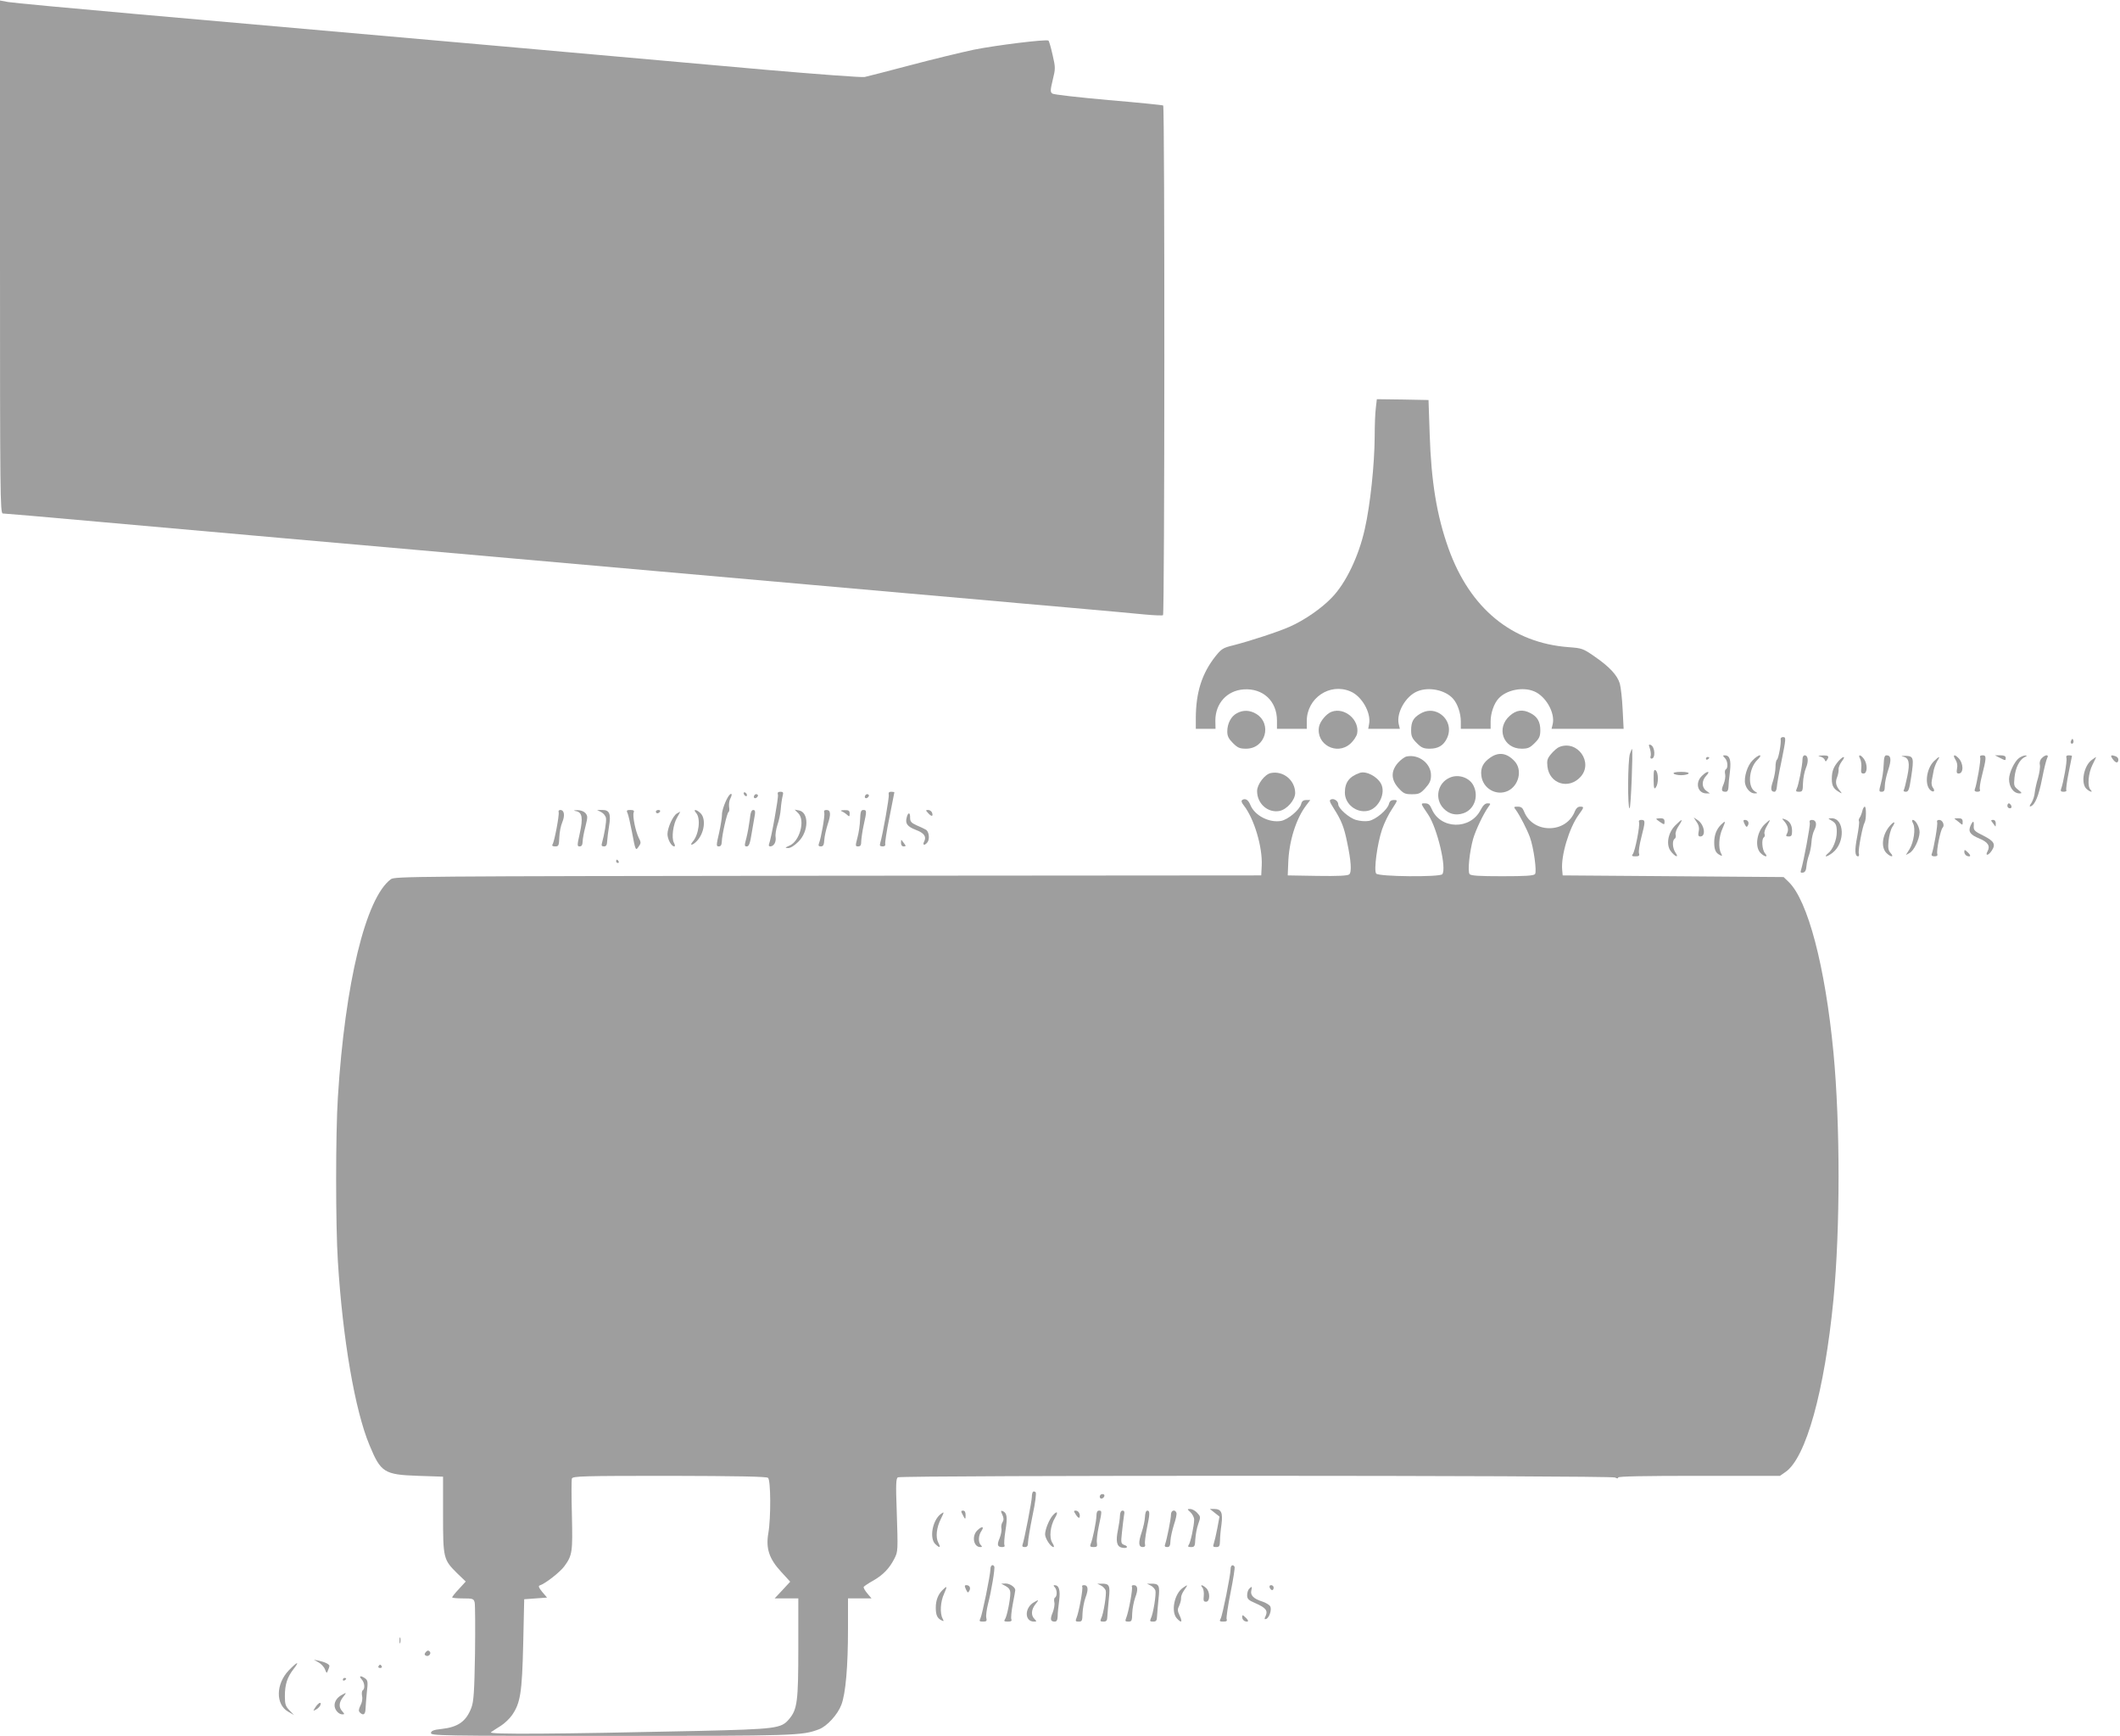 <?xml version="1.0" standalone="no"?>
<!DOCTYPE svg PUBLIC "-//W3C//DTD SVG 20010904//EN"
 "http://www.w3.org/TR/2001/REC-SVG-20010904/DTD/svg10.dtd">
<svg version="1.0" xmlns="http://www.w3.org/2000/svg"
 width="1280pt" height="1048pt" viewBox="0 0 1280 1048"
 preserveAspectRatio="xMidYMid meet">
<g transform="translate(0,1048) scale(0.1,-0.1)"
fill="#9e9e9e" stroke="none">
<path d="M0 8929 c0 -1433 1 -1549 17 -1549 9 0 268 -22 577 -50 309 -27 815
-72 1126 -100 311 -27 669 -59 795 -70 127 -11 381 -34 565 -50 184 -16 592
-52 905 -80 314 -28 721 -64 905 -80 184 -16 439 -39 565 -50 127 -11 331 -29
455 -40 124 -11 378 -34 565 -50 187 -17 385 -34 439 -40 55 -5 103 -7 108 -4
10 6 11 3071 1 3077 -5 3 -154 18 -332 33 -178 16 -330 33 -337 39 -13 9 -13
20 2 82 17 69 17 75 -1 153 -10 44 -21 83 -25 85 -15 9 -315 -28 -450 -55 -80
-17 -253 -59 -385 -94 -133 -35 -256 -67 -275 -71 -19 -3 -289 17 -600 44
-839 75 -973 87 -1585 141 -1097 97 -1469 130 -2200 194 -407 36 -761 69 -787
74 l-48 9 0 -1548z"/>
<path d="M8307 8018 c-4 -29 -7 -107 -7 -173 -1 -166 -26 -411 -60 -560 -36
-162 -114 -326 -199 -413 -62 -65 -166 -137 -255 -176 -67 -30 -242 -87 -340
-112 -62 -15 -71 -21 -108 -67 -81 -103 -117 -216 -118 -369 l0 -68 59 0 60 0
-1 50 c0 103 70 181 171 188 116 8 201 -70 201 -188 l0 -50 90 0 90 0 0 47 c0
138 138 232 263 179 69 -28 127 -130 113 -198 l-5 -28 95 0 96 0 -7 29 c-15
68 42 168 112 197 68 29 168 9 215 -43 28 -30 48 -89 48 -138 l0 -45 90 0 90
0 0 45 c0 49 20 108 48 138 47 52 147 72 215 43 70 -29 127 -129 112 -197 l-7
-29 218 0 217 0 -6 118 c-3 64 -11 134 -17 155 -15 51 -64 103 -153 164 -69
48 -76 50 -157 56 -341 26 -594 233 -724 595 -71 198 -105 405 -114 692 l-7
205 -156 3 -156 2 -6 -52z"/>
<path d="M7468 6174 c-35 -18 -58 -62 -58 -110 0 -28 8 -44 34 -70 29 -29 41
-34 80 -34 116 0 159 149 61 210 -38 23 -79 25 -117 4z"/>
<path d="M8040 6183 c-31 -11 -70 -58 -76 -90 -20 -107 107 -176 189 -103 19
17 37 44 41 61 16 82 -75 161 -154 132z"/>
<path d="M8573 6170 c-40 -24 -53 -48 -53 -100 0 -34 6 -48 34 -76 28 -28 41
-34 78 -34 50 0 82 18 103 60 29 57 10 121 -45 154 -37 21 -78 20 -117 -4z"/>
<path d="M9116 6159 c-85 -74 -40 -199 71 -199 38 0 50 5 79 34 28 28 34 41
34 78 0 50 -18 82 -60 103 -46 24 -85 19 -124 -16z"/>
<path d="M10751 6018 c5 -23 -13 -118 -22 -124 -5 -3 -9 -23 -9 -44 0 -22 -7
-60 -15 -85 -16 -47 -14 -65 9 -65 7 0 13 12 14 28 1 15 12 83 27 151 29 145
30 151 10 151 -9 0 -15 -6 -14 -12z"/>
<path d="M12506 6011 c-4 -7 -5 -15 -2 -18 9 -9 19 4 14 18 -4 11 -6 11 -12 0z"/>
<path d="M9962 5959 c5 -16 7 -36 4 -44 -3 -8 -1 -15 5 -15 26 0 22 73 -5 83
-12 5 -13 1 -4 -24z"/>
<path d="M9414 5970 c-11 -4 -33 -23 -48 -41 -24 -28 -27 -40 -23 -77 12 -104
128 -141 200 -62 79 87 -19 225 -129 180z"/>
<path d="M9841 5929 c-13 -39 -15 -329 -2 -329 8 0 21 343 15 358 -1 2 -7 -11
-13 -29z"/>
<path d="M8999 5907 c-44 -30 -61 -63 -55 -110 9 -78 91 -124 160 -92 67 32
89 127 41 179 -46 50 -95 58 -146 23z"/>
<path d="M8493 5913 c-12 -2 -36 -20 -53 -39 -43 -50 -42 -101 4 -152 30 -33
40 -37 81 -37 41 0 51 4 81 37 27 30 34 46 34 78 0 71 -74 128 -147 113z"/>
<path d="M10414 5904 c18 -17 21 -60 6 -69 -6 -3 -7 -17 -4 -29 3 -13 -1 -39
-9 -59 -16 -37 -14 -47 12 -47 11 0 16 9 17 28 0 15 4 57 9 94 8 70 -1 98 -32
98 -12 0 -12 -3 1 -16z"/>
<path d="M10582 5890 c-32 -31 -54 -103 -45 -143 8 -32 33 -57 57 -57 19 1 20
1 3 11 -47 27 -39 139 13 191 17 16 23 28 15 28 -7 0 -27 -13 -43 -30z"/>
<path d="M10883 5896 c0 -35 -24 -158 -35 -178 -7 -15 -4 -18 14 -18 21 0 23
5 24 53 1 29 9 70 18 91 17 41 13 76 -8 76 -8 0 -13 -11 -13 -24z"/>
<path d="M10988 5913 c13 -3 26 -11 29 -20 5 -12 7 -12 14 -1 15 23 10 28 -28
27 -25 -1 -30 -3 -15 -6z"/>
<path d="M11231 5899 c6 -12 9 -37 7 -55 -3 -28 -1 -34 14 -34 23 0 25 56 2
88 -20 28 -39 29 -23 1z"/>
<path d="M11373 5862 c-1 -31 -8 -81 -16 -109 -13 -50 -13 -53 4 -53 15 0 19
8 19 35 0 20 9 62 20 95 21 62 18 90 -9 90 -13 0 -16 -12 -18 -58z"/>
<path d="M11488 5913 c38 -8 45 -36 28 -119 -9 -42 -18 -80 -22 -85 -3 -5 3
-9 13 -9 16 0 21 13 32 88 18 118 15 127 -34 129 -22 0 -30 -1 -17 -4z"/>
<path d="M11806 5895 c11 -17 14 -36 10 -55 -4 -23 -2 -30 10 -30 31 0 30 63
-2 94 -24 25 -36 19 -18 -9z"/>
<path d="M11956 5906 c5 -13 -20 -159 -33 -193 -3 -8 3 -13 16 -13 13 0 19 5
15 14 -3 7 2 42 11 77 29 114 30 129 6 129 -14 0 -19 -5 -15 -14z"/>
<path d="M12074 5905 c35 -18 36 -18 36 0 0 10 -10 15 -32 15 l-33 0 29 -15z"/>
<path d="M12191 5904 c-28 -20 -60 -88 -61 -127 0 -49 27 -87 64 -87 16 0 14
4 -9 22 -25 20 -27 25 -22 74 6 60 30 107 61 123 15 6 16 10 6 10 -9 1 -26 -6
-39 -15z"/>
<path d="M12327 5902 c-10 -10 -14 -27 -11 -39 3 -12 -2 -48 -11 -80 -10 -32
-18 -72 -20 -90 -1 -17 -10 -44 -19 -59 -13 -18 -14 -25 -5 -22 26 9 49 65 69
169 11 57 25 112 30 122 14 23 -11 23 -33 -1z"/>
<path d="M12477 5902 c4 -18 -19 -150 -33 -186 -4 -12 0 -16 16 -16 11 0 19 4
16 9 -3 5 3 53 14 106 11 54 20 99 20 101 0 2 -9 4 -19 4 -14 0 -18 -5 -14
-18z"/>
<path d="M12757 5896 c18 -25 33 -25 33 -1 0 7 -7 16 -16 19 -30 11 -35 6 -17
-18z"/>
<path d="M10300 5899 c0 -5 5 -7 10 -4 6 3 10 8 10 11 0 2 -4 4 -10 4 -5 0
-10 -5 -10 -11z"/>
<path d="M11103 5888 c-32 -36 -43 -63 -43 -111 0 -43 11 -61 50 -82 12 -7 12
-5 -1 11 -25 30 -29 52 -17 82 6 15 10 36 9 48 -1 11 8 32 19 47 26 33 12 36
-17 5z"/>
<path d="M11676 5884 c-46 -47 -57 -144 -20 -175 19 -16 30 -4 14 16 -7 9 -10
27 -6 45 3 16 9 45 12 63 4 17 14 42 22 55 19 29 11 28 -22 -4z"/>
<path d="M12632 5894 c-51 -35 -71 -143 -34 -177 21 -19 42 -23 24 -5 -20 20
-14 100 12 151 13 26 23 47 22 47 -1 0 -12 -7 -24 -16z"/>
<path d="M9984 5775 c1 -55 3 -63 14 -48 16 22 16 88 -1 102 -11 8 -13 -2 -13
-54z"/>
<path d="M7673 5813 c-36 -7 -83 -68 -83 -109 0 -76 65 -133 135 -120 45 9 95
66 95 109 -1 77 -72 135 -147 120z"/>
<path d="M8210 5814 c-63 -22 -90 -57 -90 -119 0 -70 70 -125 139 -110 65 14
110 107 79 164 -24 44 -90 78 -128 65z"/>
<path d="M10105 5810 c3 -5 24 -10 45 -10 21 0 42 5 45 10 4 6 -13 10 -45 10
-32 0 -49 -4 -45 -10z"/>
<path d="M10275 5795 c-42 -41 -25 -105 28 -105 l21 0 -22 16 c-28 20 -29 61
0 91 29 31 4 30 -27 -2z"/>
<path d="M8753 5785 c-74 -32 -93 -128 -37 -186 33 -34 73 -44 119 -29 64 21
94 98 63 164 -23 51 -92 75 -145 51z"/>
<path d="M4490 5691 c0 -5 5 -13 10 -16 6 -3 10 -2 10 4 0 5 -4 13 -10 16 -5
3 -10 2 -10 -4z"/>
<path d="M4697 5681 c4 -16 -40 -262 -54 -298 -3 -7 0 -13 7 -13 22 0 37 26
33 55 -3 17 3 50 11 75 9 25 18 68 20 95 2 28 7 62 11 78 6 23 4 27 -13 27
-15 0 -19 -5 -15 -19z"/>
<path d="M5366 5682 c4 -14 -36 -240 -52 -294 -4 -13 0 -18 15 -18 12 0 18 5
16 13 -3 7 8 79 25 161 16 82 30 151 30 153 0 1 -9 3 -19 3 -13 0 -18 -5 -15
-18z"/>
<path d="M4402 5678 c-19 -24 -45 -93 -43 -118 0 -14 -7 -62 -17 -107 -18 -77
-18 -83 -2 -83 12 0 17 9 18 28 1 42 32 177 41 180 4 1 6 15 3 31 -2 16 1 39
8 51 13 25 8 37 -8 18z"/>
<path d="M4555 5679 c-10 -15 3 -25 16 -12 7 7 7 13 1 17 -6 3 -14 1 -17 -5z"/>
<path d="M5225 5679 c-10 -15 3 -25 16 -12 7 7 7 13 1 17 -6 3 -14 1 -17 -5z"/>
<path d="M7501 5651 c-8 -6 -6 -15 9 -34 62 -79 113 -250 108 -361 l-3 -61
-2615 -2 c-2523 -3 -2616 -4 -2640 -21 -152 -112 -277 -627 -320 -1317 -14
-219 -14 -771 0 -990 29 -469 103 -900 191 -1110 68 -165 89 -178 294 -185
l150 -5 0 -230 c0 -264 2 -271 87 -355 l50 -48 -41 -45 c-23 -24 -41 -47 -41
-51 0 -3 29 -6 65 -6 61 0 65 -2 71 -25 3 -14 4 -152 2 -308 -4 -232 -8 -290
-22 -327 -31 -82 -80 -117 -179 -128 -48 -5 -63 -11 -65 -24 -3 -17 54 -18
1080 -18 1118 0 1161 1 1263 40 48 18 113 89 135 148 26 68 40 230 40 460 l0
182 71 0 71 0 -26 31 c-14 17 -24 34 -21 39 3 4 29 22 58 38 58 33 97 73 127
132 22 44 22 45 14 294 -6 155 -4 190 7 197 21 13 4306 12 4330 -1 13 -7 19
-7 19 0 0 7 158 10 489 10 l488 0 33 23 c124 85 236 488 290 1042 41 432 41
1054 0 1490 -50 521 -155 920 -271 1031 l-30 29 -667 5 -667 5 -3 34 c-8 85
42 252 99 331 34 47 35 50 9 50 -13 0 -24 -10 -31 -27 -24 -63 -83 -103 -154
-103 -71 0 -130 40 -154 103 -8 20 -17 27 -37 27 -26 0 -26 -1 -10 -22 24 -34
66 -116 83 -162 23 -63 43 -209 31 -223 -8 -10 -60 -13 -198 -13 -138 0 -190
3 -197 13 -13 15 0 138 22 215 17 55 60 146 91 190 16 21 15 22 -5 22 -14 0
-27 -12 -41 -39 -62 -123 -244 -119 -296 6 -11 25 -20 33 -40 33 -28 0 -28 2
19 -68 55 -82 113 -326 85 -360 -16 -18 -383 -15 -399 4 -15 19 6 180 36 268
13 38 40 93 60 122 35 54 35 54 11 54 -17 0 -26 -7 -30 -24 -9 -35 -79 -94
-121 -102 -22 -4 -54 -1 -78 6 -42 12 -107 70 -107 94 0 20 -25 37 -43 30 -13
-5 -10 -14 18 -58 44 -69 60 -110 78 -198 25 -117 29 -184 13 -197 -9 -8 -69
-11 -192 -9 l-179 3 3 74 c4 131 47 268 108 348 l25 33 -24 0 c-18 0 -27 -7
-31 -24 -9 -35 -79 -94 -121 -102 -71 -13 -159 32 -185 95 -13 32 -30 43 -49
32z m-2864 -4093 c17 -13 18 -243 2 -334 -16 -92 5 -155 77 -233 l55 -60 -47
-51 -47 -50 72 0 71 0 0 -298 c0 -324 -6 -372 -56 -431 -47 -56 -77 -60 -549
-71 -857 -19 -1272 -22 -1251 -8 10 7 37 25 60 39 22 14 53 43 68 65 50 73 60
134 67 429 l6 270 69 5 69 5 -29 34 c-20 24 -25 36 -16 39 35 11 125 82 150
117 48 66 50 86 45 308 -3 113 -3 212 0 221 6 14 64 16 589 16 402 -1 586 -4
595 -12z"/>
<path d="M12120 5615 c0 -8 7 -15 15 -15 9 0 12 6 9 15 -4 8 -10 15 -15 15 -5
0 -9 -7 -9 -15z"/>
<path d="M11244 5583 c-4 -16 -11 -33 -16 -40 -5 -7 -7 -16 -4 -21 3 -5 -2
-47 -11 -94 -16 -82 -14 -118 6 -118 5 0 7 8 4 18 -5 20 23 167 35 186 10 16
11 96 1 96 -5 0 -12 -12 -15 -27z"/>
<path d="M3373 5577 c5 -15 -25 -176 -37 -195 -5 -8 1 -12 16 -12 21 0 23 5
25 55 1 30 9 71 18 91 17 41 12 74 -12 74 -8 0 -13 -6 -10 -13z"/>
<path d="M3478 5583 c37 -7 43 -41 23 -132 -17 -76 -17 -81 -1 -81 12 0 17 9
18 30 0 16 8 57 17 91 14 57 14 63 -1 81 -11 11 -29 17 -48 17 -24 -1 -26 -3
-8 -6z"/>
<path d="M3630 5577 c14 -7 27 -23 29 -37 3 -22 -10 -98 -25 -152 -4 -13 0
-18 13 -18 13 0 18 8 19 33 1 17 6 57 11 88 13 75 3 99 -39 99 l-33 0 25 -13z"/>
<path d="M3790 5568 c5 -13 16 -61 25 -108 22 -117 23 -118 41 -91 15 21 15
25 0 54 -19 40 -38 131 -30 152 5 11 -1 15 -20 15 -23 0 -25 -3 -16 -22z"/>
<path d="M3960 5580 c0 -5 4 -10 9 -10 6 0 13 5 16 10 3 6 -1 10 -9 10 -9 0
-16 -4 -16 -10z"/>
<path d="M4203 5572 c29 -32 17 -131 -21 -174 -22 -26 1 -22 26 5 45 48 56
133 22 167 -25 25 -49 27 -27 2z"/>
<path d="M4527 5533 c-4 -32 -13 -82 -20 -110 -13 -48 -13 -53 2 -53 13 0 20
18 30 83 8 45 16 94 19 110 3 19 0 27 -10 27 -11 0 -17 -16 -21 -57z"/>
<path d="M4820 5570 c43 -43 8 -169 -53 -195 -29 -13 -29 -14 -8 -15 14 0 38
15 61 38 65 64 65 181 1 190 l-23 4 22 -22z"/>
<path d="M4977 5572 c4 -18 -19 -150 -33 -186 -4 -11 -1 -16 12 -16 15 0 19 9
21 40 1 21 11 63 20 92 21 62 19 88 -7 88 -13 0 -17 -5 -13 -18z"/>
<path d="M5080 5583 c8 -3 23 -12 33 -21 15 -14 17 -13 17 6 0 18 -6 22 -32
21 -18 0 -26 -3 -18 -6z"/>
<path d="M5193 5532 c-1 -31 -8 -81 -16 -109 -13 -50 -13 -53 4 -53 15 0 19 8
19 33 1 17 7 61 15 97 19 84 18 90 -2 90 -15 0 -18 -10 -20 -58z"/>
<path d="M5605 5570 c20 -22 31 -20 22 5 -4 8 -14 15 -23 15 -16 0 -16 -2 1
-20z"/>
<path d="M4087 5569 c-24 -14 -56 -85 -57 -124 0 -32 24 -75 41 -75 6 0 5 9
-2 22 -16 29 -5 112 20 154 11 19 19 34 18 34 -1 0 -10 -5 -20 -11z"/>
<path d="M5474 5543 c-9 -35 4 -53 55 -73 51 -19 66 -41 51 -70 -12 -23 2 -27
19 -6 16 19 10 67 -9 77 -8 5 -33 17 -55 26 -33 15 -40 23 -40 46 1 35 -13 35
-21 0z"/>
<path d="M10000 5536 c0 -2 11 -11 25 -20 24 -16 25 -16 25 4 0 15 -7 20 -25
20 -14 0 -25 -2 -25 -4z"/>
<path d="M10244 5517 c13 -18 17 -37 12 -57 -4 -23 -2 -30 10 -30 36 0 25 72
-16 99 l-24 16 18 -28z"/>
<path d="M10772 5523 c23 -27 29 -52 18 -74 -9 -16 -7 -19 10 -19 16 0 20 6
20 33 0 37 -15 61 -44 71 -18 6 -19 5 -4 -11z"/>
<path d="M11055 5528 c29 -16 35 -28 35 -71 0 -47 -24 -107 -53 -129 -12 -10
-17 -18 -11 -18 6 0 24 10 39 22 77 60 72 209 -7 208 -22 -1 -22 -1 -3 -12z"/>
<path d="M11801 5537 c2 -1 14 -11 27 -21 22 -19 22 -19 22 2 0 17 -6 22 -27
22 -14 0 -24 -1 -22 -3z"/>
<path d="M9896 5516 c7 -18 -24 -177 -38 -193 -8 -10 -4 -13 16 -13 22 0 26 4
22 18 -4 10 3 54 14 97 25 97 25 105 0 105 -13 0 -17 -5 -14 -14z"/>
<path d="M10115 5497 c-44 -44 -57 -116 -28 -155 25 -34 53 -44 30 -11 -19 27
-22 74 -6 85 6 3 9 15 6 25 -3 11 6 35 19 54 29 44 22 45 -21 2z"/>
<path d="M10533 5506 c10 -20 14 -22 20 -10 10 17 1 34 -18 34 -10 0 -11 -5
-2 -24z"/>
<path d="M10656 5505 c-49 -46 -63 -138 -26 -175 25 -25 49 -27 27 -2 -18 20
-23 87 -7 97 5 3 7 12 4 20 -4 8 3 31 15 50 24 42 23 43 -13 10z"/>
<path d="M10927 5512 c4 -15 -37 -233 -53 -285 -5 -14 -1 -18 12 -15 13 2 19
14 21 40 2 21 9 50 15 65 6 16 13 49 15 76 1 26 9 60 18 77 17 33 11 60 -15
60 -12 0 -17 -6 -13 -18z"/>
<path d="M11551 5508 c16 -30 4 -112 -22 -155 l-22 -35 22 12 c27 14 60 83 61
125 0 32 -24 75 -41 75 -6 0 -5 -9 2 -22z"/>
<path d="M11696 5516 c5 -13 -20 -159 -33 -193 -3 -8 3 -13 17 -13 15 0 20 5
17 14 -7 17 19 146 32 159 14 14 0 47 -20 47 -12 0 -16 -5 -13 -14z"/>
<path d="M12031 5513 c7 -10 15 -20 16 -22 2 -2 3 5 3 17 0 14 -6 22 -16 22
-14 0 -15 -3 -3 -17z"/>
<path d="M10390 5500 c-26 -26 -40 -62 -40 -105 0 -44 8 -63 32 -76 17 -9 18
-8 9 10 -17 31 -13 102 9 149 21 47 19 51 -10 22z"/>
<path d="M11413 5497 c-48 -53 -59 -131 -23 -167 26 -26 49 -26 25 0 -14 16
-17 30 -12 76 3 30 13 67 22 81 22 32 14 39 -12 10z"/>
<path d="M11898 5496 c-16 -36 -4 -55 52 -78 53 -22 68 -45 50 -78 -16 -29 6
-26 26 5 25 38 14 57 -51 90 -53 26 -60 33 -58 58 2 33 -4 35 -19 3z"/>
<path d="M5440 5392 c0 -14 6 -22 16 -22 14 0 15 3 3 18 -7 9 -15 19 -16 21
-2 2 -3 -5 -3 -17z"/>
<path d="M11860 5336 c0 -9 7 -19 15 -23 25 -9 27 2 5 22 -18 17 -20 17 -20 1z"/>
<path d="M3720 5280 c0 -5 5 -10 11 -10 5 0 7 5 4 10 -3 6 -8 10 -11 10 -2 0
-4 -4 -4 -10z"/>
<path d="M6237 1474 c-4 -4 -7 -18 -7 -31 0 -25 -46 -262 -56 -288 -4 -10 0
-15 13 -15 15 0 20 7 20 28 0 15 12 87 27 161 17 79 24 137 19 142 -5 5 -12 6
-16 3z"/>
<path d="M6640 1444 c0 -17 22 -14 28 4 2 7 -3 12 -12 12 -9 0 -16 -7 -16 -16z"/>
<path d="M7188 1350 c12 -12 22 -31 22 -44 0 -36 -22 -140 -33 -153 -7 -10 -3
-13 14 -13 22 0 24 5 26 48 2 27 9 68 18 92 15 42 14 44 -7 67 -12 13 -31 23
-42 23 -19 0 -19 -1 2 -20z"/>
<path d="M7334 1347 l29 -23 -13 -70 c-7 -38 -17 -79 -21 -91 -7 -20 -5 -23
14 -23 19 0 22 6 23 38 0 20 4 65 9 99 9 71 -1 93 -44 93 l-26 0 29 -23z"/>
<path d="M5811 1338 c17 -34 19 -34 19 -5 0 18 -5 27 -15 27 -13 0 -14 -4 -4
-22z"/>
<path d="M6052 1335 c9 -20 9 -31 1 -45 -7 -10 -9 -27 -7 -37 3 -11 -2 -37
-10 -58 -18 -42 -14 -55 15 -55 12 0 17 4 14 11 -4 6 -1 47 6 91 13 80 9 106
-19 116 -10 3 -10 -2 0 -23z"/>
<path d="M6497 1334 c9 -15 19 -21 21 -15 6 19 -6 41 -23 41 -14 0 -13 -3 2
-26z"/>
<path d="M6620 1328 c-1 -34 -22 -140 -35 -170 -6 -14 -2 -18 18 -18 20 0 23
4 20 24 -3 13 2 59 11 101 20 94 20 95 1 95 -10 0 -15 -10 -15 -32z"/>
<path d="M6762 1330 c0 -17 -6 -55 -12 -86 -14 -67 -8 -100 22 -107 30 -8 46
5 18 15 -22 8 -23 12 -16 76 4 37 9 82 12 100 5 24 3 32 -8 32 -10 0 -15 -11
-16 -30z"/>
<path d="M6913 1321 c-1 -21 -10 -63 -20 -92 -21 -63 -19 -89 7 -89 12 0 17 6
13 18 -2 10 3 51 11 92 19 91 20 110 3 110 -8 0 -13 -15 -14 -39z"/>
<path d="M7070 1336 c0 -27 -25 -150 -35 -178 -5 -13 -2 -18 12 -18 15 0 19 8
20 39 1 21 11 64 21 96 11 32 18 64 15 72 -9 23 -33 15 -33 -11z"/>
<path d="M5678 1338 c-50 -41 -67 -147 -30 -181 27 -25 33 -21 17 10 -17 33
-11 91 17 146 20 40 20 43 -4 25z"/>
<path d="M6357 1332 c-22 -24 -47 -86 -47 -115 0 -25 34 -77 51 -77 5 0 2 11
-7 25 -21 32 -13 103 16 152 21 35 13 44 -13 15z"/>
<path d="M5900 1240 c-34 -34 -22 -100 19 -100 12 0 12 3 3 12 -17 17 -15 59
4 86 19 28 1 29 -26 2z"/>
<path d="M5980 1007 c0 -34 -50 -278 -61 -299 -8 -15 -5 -18 16 -18 21 0 25 4
20 23 -3 12 2 49 10 82 20 76 44 218 38 228 -9 16 -23 6 -23 -16z"/>
<path d="M7430 1007 c0 -36 -49 -280 -60 -299 -9 -15 -6 -18 16 -18 19 0 25 4
20 15 -3 8 8 81 24 161 16 80 27 150 24 155 -10 17 -24 9 -24 -14z"/>
<path d="M6073 904 c19 -11 27 -22 27 -43 0 -40 -21 -144 -33 -158 -7 -10 -3
-13 18 -13 20 0 26 4 21 15 -3 8 1 49 9 91 8 41 15 80 15 84 0 18 -33 40 -58
40 l-27 -1 28 -15z"/>
<path d="M6647 908 c13 -6 25 -20 29 -30 6 -21 -13 -142 -28 -170 -7 -15 -4
-18 14 -18 19 0 23 6 24 33 1 17 5 65 9 105 9 81 3 92 -45 91 l-25 0 22 -11z"/>
<path d="M6947 908 c13 -6 25 -20 29 -30 6 -21 -13 -142 -28 -170 -7 -15 -4
-18 14 -18 19 0 23 6 24 33 1 17 5 65 9 105 9 81 3 92 -45 91 l-25 0 22 -11z"/>
<path d="M5832 885 c10 -22 13 -23 20 -10 11 18 2 35 -17 35 -12 0 -12 -5 -3
-25z"/>
<path d="M6368 898 c15 -15 16 -54 2 -63 -6 -3 -7 -17 -4 -29 3 -13 -2 -40
-10 -61 -17 -40 -14 -55 12 -55 12 0 17 9 18 33 0 17 4 60 9 94 8 63 -1 93
-28 93 -7 0 -7 -4 1 -12z"/>
<path d="M6534 901 c7 -10 -20 -154 -34 -188 -8 -20 -7 -23 13 -23 20 0 22 5
23 50 1 27 9 70 18 95 19 49 16 75 -9 75 -9 0 -14 -4 -11 -9z"/>
<path d="M6834 901 c7 -10 -20 -154 -34 -188 -8 -20 -7 -23 13 -23 20 0 22 5
23 50 1 27 9 70 18 95 19 49 16 75 -9 75 -9 0 -14 -4 -11 -9z"/>
<path d="M7142 894 c-52 -36 -73 -144 -37 -184 28 -31 36 -24 18 15 -14 30
-15 38 -3 62 7 16 12 36 11 46 -1 9 7 31 19 47 24 34 23 36 -8 14z"/>
<path d="M7260 895 c7 -8 10 -31 8 -50 -3 -29 -1 -35 14 -35 25 0 25 61 0 83
-23 21 -39 22 -22 2z"/>
<path d="M7666 895 c4 -8 10 -15 15 -15 5 0 9 7 9 15 0 8 -7 15 -15 15 -9 0
-12 -6 -9 -15z"/>
<path d="M5690 880 c-26 -26 -40 -62 -40 -105 0 -44 8 -63 32 -76 17 -9 18 -8
9 10 -17 31 -13 102 9 149 21 47 19 51 -10 22z"/>
<path d="M7542 888 c-7 -7 -12 -24 -12 -39 0 -22 8 -30 48 -47 64 -28 78 -45
64 -77 -9 -19 -9 -23 3 -19 19 8 35 57 24 77 -5 8 -26 21 -47 28 -52 16 -74
38 -67 66 6 26 4 28 -13 11z"/>
<path d="M6245 808 c-60 -32 -61 -118 -2 -118 17 0 17 1 3 16 -22 21 -20 56 5
88 23 29 22 30 -6 14z"/>
<path d="M7500 716 c0 -9 7 -19 15 -23 25 -9 27 2 5 22 -18 17 -20 17 -20 1z"/>
<path d="M2412 575 c0 -16 2 -22 5 -12 2 9 2 23 0 30 -3 6 -5 -1 -5 -18z"/>
<path d="M2571 506 c-9 -10 -9 -16 -1 -21 17 -10 37 12 24 25 -8 8 -15 6 -23
-4z"/>
<path d="M1923 444 c15 -8 33 -27 39 -42 10 -25 11 -26 18 -7 5 11 9 23 9 27
1 10 -27 24 -64 32 l-30 6 28 -16z"/>
<path d="M1744 396 c-79 -82 -81 -206 -4 -250 l35 -20 -27 28 c-24 25 -28 37
-28 86 0 70 14 114 52 163 40 51 24 47 -28 -7z"/>
<path d="M2285 420 c-3 -5 1 -10 10 -10 9 0 13 5 10 10 -3 6 -8 10 -10 10 -2
0 -7 -4 -10 -10z"/>
<path d="M2183 342 c19 -20 22 -57 7 -67 -5 -3 -7 -18 -4 -34 4 -17 0 -41 -10
-58 -11 -23 -12 -33 -3 -42 20 -20 33 -12 34 22 1 17 4 63 8 101 7 61 6 71
-10 83 -27 19 -41 16 -22 -5z"/>
<path d="M2070 339 c0 -5 5 -7 10 -4 6 3 10 8 10 11 0 2 -4 4 -10 4 -5 0 -10
-5 -10 -11z"/>
<path d="M2065 248 c-29 -15 -45 -39 -45 -64 0 -26 24 -54 47 -54 14 0 14 2 0
18 -23 25 -21 54 4 86 23 29 22 30 -6 14z"/>
<path d="M1905 174 c-16 -25 -16 -25 3 -15 11 6 22 17 26 26 9 24 -10 17 -29
-11z"/>
</g>
</svg>
